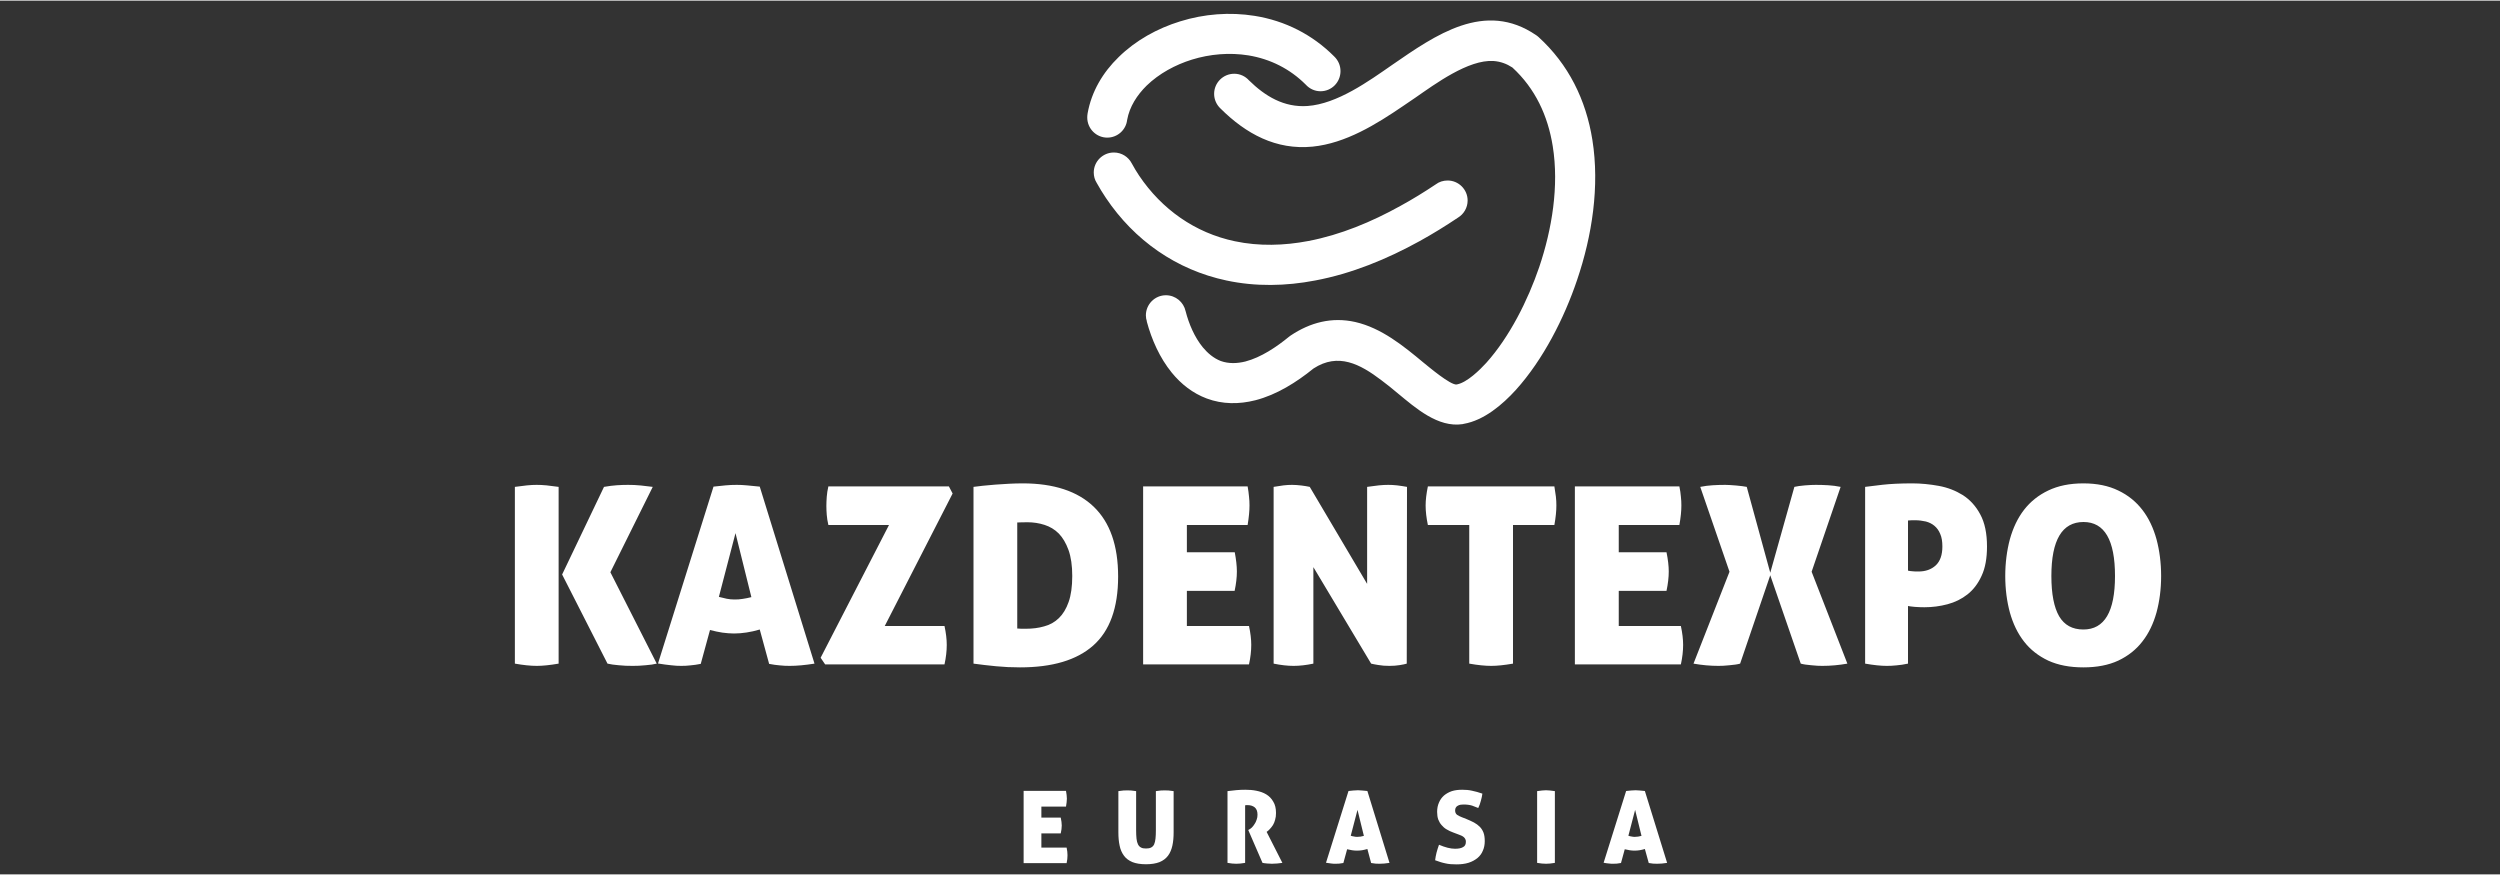 <?xml version="1.0" encoding="UTF-8"?> <svg xmlns="http://www.w3.org/2000/svg" xmlns:xlink="http://www.w3.org/1999/xlink" xmlns:xodm="http://www.corel.com/coreldraw/odm/2003" xml:space="preserve" width="200px" height="70px" version="1.1" style="shape-rendering:geometricPrecision; text-rendering:geometricPrecision; image-rendering:optimizeQuality; fill-rule:evenodd; clip-rule:evenodd" viewBox="0 0 200 69.9"><rect x="0" y="0" width="200" height="69.9" fill="#333333" stroke="none"/> <defs> <style type="text/css"> .fil0 {fill:none} .fil1 {fill:white} .fil2 {fill:white;fill-rule:nonzero} </style> </defs> <g id="Слой_x0020_1">  <polygon class="fil0" points="0,0 200,0 200,69.9 0,69.9 "></polygon> <g id="_2440370439712"> <g> <path class="fil1" d="M114.86 14.7c0.26,-0.2 0.59,-0.31 0.95,-0.31 0.88,0 1.6,0.72 1.6,1.6 0,0.58 -0.31,1.09 -0.77,1.37 -1,0.67 -2.02,1.3 -3.07,1.88 -2.61,1.44 -5.43,2.6 -8.36,3.15 -2.35,0.45 -4.75,0.5 -7.09,0 -4.01,-0.85 -7.37,-3.21 -9.65,-6.61 -0.26,-0.39 -0.51,-0.79 -0.74,-1.21 -0.15,-0.24 -0.23,-0.52 -0.23,-0.82 0,-0.88 0.72,-1.6 1.61,-1.6 0.62,0 1.16,0.35 1.43,0.87 0.18,0.34 0.38,0.66 0.59,0.98 1.81,2.69 4.47,4.58 7.66,5.25 1.94,0.41 3.94,0.35 5.88,-0.02 2.57,-0.49 5.06,-1.53 7.35,-2.8 0.97,-0.53 1.91,-1.11 2.84,-1.73l0 0zm-23.11 10.96c-0.05,-0.15 -0.08,-0.31 -0.08,-0.48 0,-0.89 0.72,-1.61 1.6,-1.61 0.78,0 1.42,0.55 1.58,1.28 0.26,1.01 0.71,2.07 1.37,2.88 0.39,0.47 0.87,0.88 1.44,1.1 0.64,0.23 1.32,0.2 1.97,0.04 1.26,-0.33 2.5,-1.17 3.49,-1.98 0.01,-0.01 0.03,-0.02 0.04,-0.03l0.04 -0.03c0.02,-0.01 0.03,-0.02 0.04,-0.03 1.58,-1.06 3.31,-1.51 5.18,-1.09 2.1,0.48 3.85,1.91 5.46,3.25 0.39,0.31 2.16,1.82 2.66,1.75 0.01,0 0.02,-0.01 0.03,-0.01 0.8,-0.16 1.81,-1.15 2.33,-1.72 1.87,-2.08 3.34,-5.03 4.24,-7.67 1.02,-3.03 1.59,-6.48 1.08,-9.66 -0.39,-2.44 -1.4,-4.62 -3.23,-6.3 -0.46,-0.3 -0.95,-0.48 -1.51,-0.52 -2.01,-0.13 -4.67,1.84 -6.26,2.94 -0.33,0.22 -0.65,0.44 -0.97,0.66 -2.16,1.47 -4.59,2.98 -7.24,3.25 -2.93,0.29 -5.34,-1.03 -7.37,-3.05 -0.31,-0.29 -0.51,-0.71 -0.51,-1.17 0,-0.89 0.72,-1.61 1.61,-1.61 0.46,0 0.88,0.2 1.17,0.52 1.3,1.28 2.81,2.19 4.69,2.06 2.38,-0.17 4.89,-1.98 6.79,-3.3 3.44,-2.37 7.4,-5.18 11.51,-2.36l0.03 0.02c0.05,0.03 0.08,0.06 0.11,0.09l0.03 0.02c2.42,2.2 3.81,5.04 4.32,8.24 0.59,3.7 -0.02,7.67 -1.22,11.2 -1.03,3.06 -2.72,6.38 -4.89,8.79 -1.08,1.19 -2.56,2.45 -4.19,2.73 -0.02,0.01 -0.05,0.02 -0.08,0.02 -1.97,0.3 -3.76,-1.29 -5.17,-2.45 -0.44,-0.37 -0.88,-0.73 -1.34,-1.07 -1.69,-1.28 -3.44,-2.22 -5.42,-0.93 -1.36,1.1 -2.94,2.1 -4.65,2.54 -1.3,0.33 -2.63,0.33 -3.89,-0.14 -1.12,-0.42 -2.05,-1.15 -2.8,-2.07 -0.96,-1.18 -1.61,-2.64 -2,-4.1l0.01 0zm14.99 -21.19c0.31,0.3 0.5,0.71 0.5,1.17 0,0.89 -0.71,1.61 -1.6,1.61 -0.47,0 -0.89,-0.21 -1.18,-0.53 -1.26,-1.26 -2.83,-2.05 -4.59,-2.34 -1.5,-0.24 -3.07,-0.11 -4.52,0.34 -1.32,0.41 -2.62,1.11 -3.62,2.08 -0.76,0.75 -1.37,1.68 -1.56,2.75 -0.09,0.79 -0.77,1.41 -1.59,1.41 -0.88,0 -1.6,-0.72 -1.6,-1.61 0,-0.11 0.01,-0.23 0.03,-0.34 0.31,-1.74 1.22,-3.27 2.48,-4.49 1.36,-1.34 3.1,-2.3 4.92,-2.86 1.92,-0.6 3.98,-0.76 5.97,-0.44 2.43,0.39 4.62,1.5 6.36,3.25l0 0z"></path> </g> <g> <path class="fil2" d="M88.04 9.27c0.24,-1.52 1.03,-2.88 2.18,-4 1.19,-1.17 2.76,-2.07 4.5,-2.61 1.73,-0.53 3.63,-0.7 5.49,-0.4 2.1,0.34 4.15,1.28 5.82,2.99l-0.78 0.78c-1.5,-1.53 -3.33,-2.38 -5.22,-2.68 -1.68,-0.28 -3.41,-0.12 -4.99,0.37 -1.57,0.48 -2.98,1.3 -4.05,2.33 -0.98,0.97 -1.66,2.13 -1.86,3.39 -0.37,-0.06 -0.73,-0.11 -1.09,-0.17l0 0z"></path> <path class="fil2" d="M99.13 7.07c4.61,4.62 8.86,1.69 12.86,-1.07 3.52,-2.44 6.87,-4.74 10.31,-2.37l0.04 0.03 0.02 0.02c2.3,2.07 3.53,4.74 3.99,7.63 0.56,3.49 -0.01,7.28 -1.17,10.69 -1.16,3.41 -2.9,6.45 -4.68,8.42 -1.22,1.36 -2.49,2.23 -3.64,2.42l0 0c-1.4,0.21 -2.79,-0.93 -4.35,-2.22 -2.27,-1.88 -4.96,-4.1 -8.05,-2.04 -1.6,1.3 -3.02,2.05 -4.29,2.37 -1.23,0.32 -2.32,0.25 -3.26,-0.11 -0.94,-0.35 -1.72,-0.97 -2.36,-1.75 -0.86,-1.06 -1.46,-2.42 -1.81,-3.77l1.07 -0.28c0.31,1.21 0.84,2.42 1.6,3.35 0.52,0.64 1.15,1.14 1.88,1.42 0.74,0.28 1.61,0.33 2.6,0.07 1.13,-0.29 2.42,-0.97 3.9,-2.17l0.04 -0.03c3.78,-2.55 6.82,-0.03 9.38,2.09 1.36,1.12 2.57,2.11 3.48,1.98l0 0c0.89,-0.15 1.93,-0.89 2.99,-2.07 1.68,-1.87 3.34,-4.77 4.45,-8.03 1.11,-3.26 1.66,-6.87 1.13,-10.17 -0.42,-2.63 -1.53,-5.07 -3.62,-6.96 -2.81,-1.91 -5.83,0.18 -9.02,2.38 -4.37,3.02 -9.02,6.23 -14.28,0.95l0.79 -0.78 0 0z"></path> <path class="fil2" d="M89.59 13.49c0.21,0.37 0.43,0.74 0.67,1.09 1.81,2.7 4.61,4.91 8.31,5.7 3.74,0.79 8.41,0.14 13.96,-2.93 0.97,-0.53 1.96,-1.14 2.97,-1.82l0.61 0.92c-1.05,0.71 -2.06,1.33 -3.05,1.87 -5.81,3.21 -10.74,3.89 -14.72,3.04 -4.01,-0.85 -7.04,-3.24 -9,-6.16 -0.26,-0.39 -0.5,-0.79 -0.72,-1.18l0.97 -0.53 0 0z"></path> <path class="fil1" d="M88.58 8.8c0.31,0 0.56,0.25 0.56,0.55 0,0.31 -0.25,0.56 -0.56,0.56 -0.3,0 -0.55,-0.25 -0.55,-0.56 0,-0.3 0.25,-0.55 0.55,-0.55z"></path> <path class="fil1" d="M105.64 5.09c0.31,0 0.55,0.24 0.55,0.55 0,0.31 -0.24,0.55 -0.55,0.55 -0.31,0 -0.55,-0.24 -0.55,-0.55 0,-0.31 0.24,-0.55 0.55,-0.55z"></path> <path class="fil1" d="M98.74 6.9c0.3,0 0.55,0.25 0.55,0.56 0,0.3 -0.25,0.55 -0.55,0.55 -0.31,0 -0.56,-0.25 -0.56,-0.55 0,-0.31 0.25,-0.56 0.56,-0.56z"></path> <path class="fil1" d="M89.11 13.2c0.3,0 0.55,0.25 0.55,0.55 0,0.31 -0.25,0.56 -0.55,0.56 -0.31,0 -0.56,-0.25 -0.56,-0.56 0,-0.3 0.25,-0.55 0.56,-0.55z"></path> <path class="fil1" d="M93.27 24.63c0.31,0 0.56,0.24 0.56,0.55 0,0.31 -0.25,0.55 -0.56,0.55 -0.3,0 -0.55,-0.24 -0.55,-0.55 0,-0.31 0.25,-0.55 0.55,-0.55z"></path> <path class="fil1" d="M115.81 15.44c0.3,0 0.55,0.25 0.55,0.55 0,0.31 -0.25,0.56 -0.55,0.56 -0.31,0 -0.56,-0.25 -0.56,-0.56 0,-0.3 0.25,-0.55 0.56,-0.55z"></path> </g> <path class="fil2" d="M48.83 45.73l3.71 7.31c-0.23,0.06 -0.53,0.1 -0.9,0.13 -0.38,0.04 -0.72,0.05 -1.02,0.05 -0.39,0 -0.76,-0.01 -1.11,-0.05 -0.36,-0.03 -0.66,-0.07 -0.91,-0.13l-3.63 -7.13 3.35 -7.01c0.39,-0.07 0.74,-0.11 1.03,-0.13 0.29,-0.02 0.59,-0.03 0.89,-0.03 0.15,0 0.31,0 0.5,0.01 0.18,0.01 0.36,0.02 0.54,0.04 0.18,0.02 0.35,0.04 0.51,0.06 0.17,0.02 0.31,0.04 0.43,0.05l-3.39 6.83 0 0zm-7.64 -6.83c0.35,-0.05 0.68,-0.09 0.97,-0.12 0.29,-0.03 0.55,-0.04 0.77,-0.04 0.24,0 0.51,0.01 0.8,0.04 0.3,0.03 0.62,0.07 0.96,0.12l0 14.14c-0.7,0.12 -1.28,0.18 -1.74,0.18 -0.49,0 -1.08,-0.06 -1.76,-0.18l0 -14.14 0 0zm14.87 14.16c-0.3,0.06 -0.58,0.1 -0.83,0.12 -0.25,0.03 -0.49,0.04 -0.73,0.04 -0.24,0 -0.51,-0.01 -0.82,-0.05 -0.31,-0.03 -0.66,-0.08 -1.04,-0.14l4.44 -14.15c0.34,-0.04 0.66,-0.07 0.96,-0.1 0.29,-0.03 0.59,-0.04 0.9,-0.04 0.25,0 0.52,0.01 0.82,0.04 0.3,0.03 0.64,0.06 1.02,0.1l4.38 14.16c-0.76,0.12 -1.42,0.18 -1.98,0.18 -0.27,0 -0.53,-0.01 -0.8,-0.04 -0.26,-0.02 -0.54,-0.06 -0.85,-0.12l-0.75 -2.75c-0.37,0.11 -0.72,0.19 -1.06,0.24 -0.34,0.05 -0.67,0.08 -1,0.08 -0.3,0 -0.61,-0.03 -0.93,-0.07 -0.32,-0.05 -0.65,-0.12 -0.99,-0.21l-0.74 2.71zm2.78 -10.46l-1.33 5.1c0.23,0.06 0.44,0.11 0.63,0.15 0.2,0.04 0.41,0.06 0.62,0.06 0.22,0 0.44,-0.01 0.66,-0.05 0.22,-0.03 0.45,-0.08 0.69,-0.14l-1.27 -5.12 0 0zm16.9 8.94c0,0.49 -0.06,1.01 -0.18,1.56l-9.55 0 -0.36 -0.53 5.47 -10.62 -4.85 0c-0.07,-0.29 -0.11,-0.56 -0.13,-0.81 -0.02,-0.25 -0.03,-0.49 -0.03,-0.71 0,-0.23 0.01,-0.47 0.03,-0.74 0.02,-0.26 0.06,-0.54 0.13,-0.83l9.64 0 0.3 0.57 -5.43 10.6 4.78 0c0.12,0.56 0.18,1.06 0.18,1.51zm6.08 -12.92c2.49,0 4.39,0.63 5.68,1.87 1.3,1.25 1.95,3.11 1.95,5.58 0,2.51 -0.67,4.35 -1.99,5.52 -1.32,1.17 -3.27,1.75 -5.86,1.75 -0.66,0 -1.3,-0.03 -1.91,-0.09 -0.62,-0.06 -1.22,-0.13 -1.81,-0.21l0 -14.14c0.19,-0.03 0.44,-0.06 0.75,-0.09 0.3,-0.03 0.63,-0.06 0.99,-0.09 0.36,-0.02 0.72,-0.05 1.1,-0.07 0.38,-0.02 0.74,-0.03 1.1,-0.03l0 0zm-0.44 11.61c0.09,0.01 0.2,0.02 0.32,0.02 0.12,0 0.24,0 0.37,0 0.52,0 1.01,-0.06 1.46,-0.19 0.46,-0.12 0.85,-0.34 1.18,-0.66 0.33,-0.32 0.59,-0.75 0.78,-1.29 0.19,-0.54 0.29,-1.23 0.29,-2.08 0,-0.83 -0.1,-1.52 -0.3,-2.08 -0.2,-0.55 -0.46,-0.99 -0.78,-1.32 -0.32,-0.32 -0.7,-0.55 -1.14,-0.69 -0.43,-0.14 -0.89,-0.21 -1.37,-0.21 -0.26,0 -0.45,0.01 -0.57,0.01 -0.12,0.01 -0.2,0.01 -0.24,0.01l0 8.48 0 0zm17.57 -4.56c0,0.47 -0.06,0.98 -0.18,1.55l-3.82 0 0 2.81 4.97 0c0.12,0.56 0.18,1.06 0.18,1.51 0,0.49 -0.06,1.01 -0.18,1.56l-8.47 0 0 -14.24 8.36 0c0.05,0.29 0.09,0.56 0.11,0.81 0.03,0.25 0.04,0.49 0.04,0.72 0,0.43 -0.05,0.95 -0.15,1.56l-4.86 0 0 2.18 3.83 0c0.11,0.58 0.17,1.1 0.17,1.54l0 0zm2.94 -6.77c0.29,-0.05 0.55,-0.09 0.79,-0.12 0.24,-0.03 0.47,-0.04 0.69,-0.04 0.24,0 0.49,0.02 0.74,0.05 0.26,0.03 0.48,0.07 0.67,0.11l4.59 7.76 0 -7.76c0.35,-0.05 0.66,-0.09 0.93,-0.12 0.28,-0.03 0.53,-0.04 0.76,-0.04 0.22,0 0.46,0.01 0.71,0.04 0.25,0.03 0.52,0.07 0.79,0.12l-0.02 14.14c-0.13,0.04 -0.32,0.08 -0.57,0.12 -0.25,0.04 -0.52,0.06 -0.81,0.06 -0.33,0 -0.63,-0.02 -0.9,-0.07 -0.26,-0.04 -0.45,-0.08 -0.57,-0.11l-4.62 -7.72 0 7.72c-0.58,0.12 -1.1,0.18 -1.58,0.18 -0.48,0 -1.01,-0.06 -1.6,-0.18l0 -14.14 0 0zm15.65 3.05l-3.31 0c-0.12,-0.57 -0.18,-1.09 -0.18,-1.56 0,-0.44 0.06,-0.95 0.18,-1.53l10.12 0c0.05,0.29 0.09,0.56 0.12,0.81 0.03,0.25 0.04,0.49 0.04,0.72 0,0.43 -0.05,0.95 -0.16,1.56l-3.31 0 0 11.09c-0.7,0.12 -1.28,0.18 -1.74,0.18 -0.49,0 -1.08,-0.06 -1.76,-0.18l0 -11.09zm15.96 3.72c0,0.47 -0.06,0.98 -0.18,1.55l-3.82 0 0 2.81 4.97 0c0.12,0.56 0.18,1.06 0.18,1.51 0,0.49 -0.06,1.01 -0.18,1.56l-8.48 0 0 -14.24 8.36 0c0.06,0.29 0.1,0.56 0.12,0.81 0.03,0.25 0.04,0.49 0.04,0.72 0,0.43 -0.05,0.95 -0.16,1.56l-4.85 0 0 2.18 3.82 0c0.12,0.58 0.18,1.1 0.18,1.54l0 0zm2.52 -6.77c0.34,-0.07 0.67,-0.11 1,-0.13 0.32,-0.02 0.66,-0.03 1,-0.03 0.22,0 0.51,0.02 0.87,0.05 0.36,0.03 0.64,0.07 0.85,0.11l1.88 6.87 1.93 -6.87c0.21,-0.05 0.49,-0.09 0.85,-0.12 0.35,-0.03 0.65,-0.04 0.87,-0.04 0.34,0 0.67,0.01 0.99,0.03 0.32,0.02 0.65,0.06 0.99,0.13l-2.32 6.79 2.86 7.35c-0.68,0.12 -1.34,0.18 -2.01,0.18 -0.22,0 -0.51,-0.01 -0.87,-0.05 -0.35,-0.03 -0.64,-0.07 -0.85,-0.13l-2.44 -7.07 -2.41 7.07c-0.21,0.06 -0.5,0.1 -0.85,0.13 -0.36,0.04 -0.65,0.05 -0.88,0.05 -0.66,0 -1.32,-0.06 -2,-0.18l2.88 -7.35 -2.34 -6.79 0 0zm16.62 6.7c0.07,0.02 0.18,0.04 0.34,0.05 0.15,0.02 0.32,0.02 0.49,0.02 0.57,0 1.03,-0.16 1.39,-0.49 0.35,-0.33 0.53,-0.83 0.53,-1.51 0,-0.39 -0.05,-0.73 -0.17,-1 -0.11,-0.27 -0.26,-0.48 -0.46,-0.65 -0.2,-0.17 -0.43,-0.28 -0.69,-0.35 -0.27,-0.06 -0.55,-0.1 -0.84,-0.1 -0.08,0 -0.17,0 -0.27,0 -0.11,0 -0.21,0.01 -0.32,0.02l0 4.01 0 0zm-3.43 -6.7c0.31,-0.04 0.77,-0.1 1.4,-0.17 0.63,-0.07 1.41,-0.11 2.37,-0.11 0.7,0 1.4,0.07 2.12,0.2 0.71,0.13 1.35,0.38 1.93,0.74 0.57,0.37 1.04,0.88 1.39,1.54 0.36,0.66 0.54,1.52 0.54,2.57 0,0.94 -0.14,1.72 -0.43,2.34 -0.28,0.62 -0.66,1.12 -1.13,1.49 -0.47,0.37 -1,0.63 -1.6,0.79 -0.6,0.16 -1.22,0.24 -1.85,0.24 -0.25,0 -0.51,-0.01 -0.77,-0.03 -0.25,-0.02 -0.43,-0.05 -0.54,-0.07l0 4.61c-0.34,0.07 -0.65,0.12 -0.93,0.14 -0.28,0.03 -0.54,0.04 -0.77,0.04 -0.47,0 -1.04,-0.06 -1.73,-0.18l0 -14.14 0 0zm11.21 7.13c0,-1.05 0.13,-2.04 0.37,-2.94 0.25,-0.9 0.62,-1.69 1.13,-2.35 0.51,-0.66 1.16,-1.18 1.94,-1.55 0.79,-0.38 1.72,-0.57 2.81,-0.57 1.08,0 2.01,0.19 2.79,0.57 0.78,0.37 1.42,0.89 1.93,1.55 0.51,0.66 0.88,1.45 1.13,2.35 0.24,0.9 0.37,1.89 0.37,2.94 0,1.06 -0.13,2.03 -0.37,2.92 -0.25,0.89 -0.62,1.67 -1.13,2.32 -0.51,0.66 -1.15,1.16 -1.93,1.53 -0.78,0.36 -1.71,0.54 -2.79,0.54 -1.09,0 -2.02,-0.18 -2.81,-0.54 -0.78,-0.37 -1.43,-0.87 -1.94,-1.53 -0.51,-0.65 -0.88,-1.43 -1.13,-2.32 -0.24,-0.89 -0.37,-1.86 -0.37,-2.92zm8.78 0c0,-2.88 -0.84,-4.32 -2.52,-4.32 -1.71,0 -2.57,1.44 -2.57,4.32 0,1.44 0.21,2.51 0.62,3.22 0.42,0.71 1.06,1.06 1.94,1.06 1.69,0 2.53,-1.43 2.53,-4.28l0 0z"></path> <path class="fil2" d="M84.94 65.99c0,0.19 -0.03,0.4 -0.08,0.63l-1.55 0 0 1.14 2.02 0c0.05,0.22 0.07,0.43 0.07,0.61 0,0.2 -0.02,0.41 -0.07,0.63l-3.44 0 0 -5.78 3.39 0c0.02,0.12 0.04,0.23 0.05,0.33 0.01,0.1 0.02,0.2 0.02,0.29 0,0.18 -0.03,0.39 -0.07,0.64l-1.97 0 0 0.88 1.55 0c0.05,0.24 0.08,0.45 0.08,0.63zm6.74 3.1c-0.44,0 -0.8,-0.06 -1.08,-0.17 -0.29,-0.12 -0.52,-0.29 -0.68,-0.51 -0.17,-0.23 -0.29,-0.5 -0.35,-0.81 -0.07,-0.32 -0.1,-0.67 -0.1,-1.07l0 -3.29c0.15,-0.02 0.29,-0.04 0.4,-0.05 0.11,0 0.22,-0.01 0.32,-0.01 0.09,0 0.19,0.01 0.3,0.01 0.11,0.01 0.24,0.03 0.4,0.05l0 3.12c0,0.27 0.01,0.49 0.03,0.68 0.02,0.19 0.06,0.34 0.12,0.46 0.06,0.12 0.14,0.2 0.24,0.25 0.1,0.06 0.23,0.08 0.4,0.08 0.17,0 0.3,-0.02 0.41,-0.08 0.1,-0.05 0.18,-0.13 0.24,-0.25 0.05,-0.12 0.09,-0.27 0.11,-0.46 0.02,-0.19 0.03,-0.41 0.03,-0.68l0 -3.12c0.16,-0.02 0.29,-0.04 0.4,-0.05 0.11,0 0.21,-0.01 0.3,-0.01 0.1,0 0.21,0.01 0.32,0.01 0.11,0.01 0.25,0.03 0.4,0.05l0 3.29c0,0.4 -0.03,0.75 -0.1,1.07 -0.07,0.31 -0.18,0.58 -0.35,0.81 -0.17,0.22 -0.39,0.39 -0.68,0.51 -0.29,0.11 -0.65,0.17 -1.08,0.17zm6.52 -5.85c0.26,-0.03 0.5,-0.05 0.72,-0.08 0.23,-0.02 0.46,-0.03 0.71,-0.03 0.29,0 0.59,0.02 0.88,0.08 0.3,0.06 0.56,0.15 0.79,0.29 0.23,0.14 0.42,0.33 0.56,0.58 0.15,0.24 0.22,0.54 0.22,0.91 0,0.2 -0.02,0.38 -0.07,0.54 -0.04,0.16 -0.1,0.3 -0.17,0.42 -0.08,0.12 -0.16,0.23 -0.25,0.32 -0.08,0.09 -0.17,0.17 -0.26,0.23l1.26 2.48c-0.13,0.02 -0.27,0.04 -0.42,0.05 -0.16,0.01 -0.3,0.02 -0.42,0.02 -0.11,0 -0.23,-0.01 -0.37,-0.02 -0.15,-0.01 -0.27,-0.03 -0.38,-0.05l-1.14 -2.63 0.07 -0.04c0.07,-0.03 0.14,-0.09 0.22,-0.16 0.07,-0.08 0.15,-0.16 0.21,-0.27 0.07,-0.1 0.13,-0.22 0.17,-0.35 0.05,-0.13 0.07,-0.26 0.07,-0.4 0,-0.27 -0.07,-0.46 -0.22,-0.59 -0.15,-0.12 -0.34,-0.18 -0.56,-0.18 -0.05,0 -0.1,0 -0.14,0 -0.03,0.01 -0.06,0.02 -0.07,0.02l0 4.6c-0.28,0.05 -0.52,0.07 -0.7,0.07 -0.2,0 -0.44,-0.02 -0.71,-0.07l0 -5.74 0 0zm9.27 5.75c-0.12,0.02 -0.23,0.04 -0.34,0.05 -0.1,0.01 -0.2,0.01 -0.29,0.01 -0.1,0 -0.21,0 -0.34,-0.02 -0.12,-0.01 -0.26,-0.03 -0.42,-0.06l1.8 -5.74c0.14,-0.02 0.27,-0.03 0.39,-0.04 0.12,-0.01 0.25,-0.02 0.37,-0.02 0.1,0 0.21,0.01 0.33,0.02 0.12,0.01 0.26,0.02 0.42,0.04l1.77 5.75c-0.3,0.05 -0.57,0.07 -0.8,0.07 -0.11,0 -0.21,0 -0.32,-0.01 -0.11,-0.01 -0.22,-0.03 -0.35,-0.05l-0.3 -1.12c-0.15,0.04 -0.3,0.08 -0.43,0.1 -0.14,0.02 -0.28,0.03 -0.41,0.03 -0.12,0 -0.25,-0.01 -0.38,-0.03 -0.13,-0.02 -0.26,-0.05 -0.4,-0.08l-0.3 1.1 0 0zm1.13 -4.25l-0.54 2.07c0.09,0.03 0.18,0.05 0.26,0.06 0.08,0.02 0.16,0.03 0.25,0.03 0.09,0 0.18,-0.01 0.27,-0.02 0.08,-0.02 0.18,-0.04 0.27,-0.06l-0.51 -2.08 0 0zm8.71 0.73c0.23,0.09 0.43,0.19 0.61,0.28 0.18,0.1 0.33,0.21 0.46,0.34 0.13,0.13 0.23,0.29 0.3,0.47 0.07,0.19 0.1,0.41 0.1,0.68 0,0.28 -0.05,0.54 -0.15,0.76 -0.09,0.23 -0.24,0.43 -0.43,0.59 -0.2,0.16 -0.43,0.29 -0.71,0.38 -0.29,0.09 -0.61,0.13 -0.97,0.13 -0.34,0 -0.63,-0.02 -0.88,-0.08 -0.26,-0.05 -0.53,-0.14 -0.83,-0.25 0.02,-0.19 0.06,-0.39 0.11,-0.6 0.06,-0.21 0.12,-0.43 0.2,-0.64 0.49,0.21 0.92,0.32 1.28,0.32 0.28,0 0.49,-0.04 0.64,-0.13 0.16,-0.08 0.23,-0.22 0.23,-0.43 0,-0.08 -0.01,-0.16 -0.05,-0.22 -0.03,-0.06 -0.07,-0.11 -0.13,-0.16 -0.05,-0.04 -0.11,-0.08 -0.18,-0.11 -0.06,-0.02 -0.13,-0.05 -0.2,-0.08l-0.45 -0.17c-0.19,-0.07 -0.37,-0.15 -0.53,-0.25 -0.16,-0.09 -0.29,-0.21 -0.4,-0.34 -0.12,-0.13 -0.2,-0.28 -0.27,-0.45 -0.06,-0.17 -0.09,-0.38 -0.09,-0.61 0,-0.28 0.05,-0.53 0.15,-0.75 0.09,-0.22 0.23,-0.41 0.4,-0.56 0.18,-0.15 0.39,-0.27 0.63,-0.35 0.25,-0.08 0.53,-0.11 0.83,-0.11 0.28,0 0.54,0.02 0.79,0.08 0.26,0.05 0.53,0.13 0.82,0.23 -0.02,0.17 -0.06,0.36 -0.12,0.57 -0.05,0.2 -0.12,0.4 -0.21,0.58 -0.14,-0.06 -0.3,-0.12 -0.49,-0.19 -0.19,-0.06 -0.42,-0.09 -0.7,-0.09 -0.09,0 -0.17,0.01 -0.24,0.02 -0.08,0.02 -0.15,0.04 -0.21,0.08 -0.06,0.03 -0.12,0.08 -0.15,0.14 -0.04,0.06 -0.06,0.14 -0.06,0.23 0,0.16 0.05,0.27 0.15,0.35 0.11,0.07 0.23,0.14 0.37,0.19l0.38 0.15 0 0zm6.38 3.58c-0.2,0 -0.44,-0.02 -0.72,-0.07l0 -5.74c0.14,-0.02 0.27,-0.04 0.39,-0.05 0.12,-0.01 0.23,-0.02 0.32,-0.02 0.09,0 0.2,0.01 0.32,0.02 0.12,0.01 0.25,0.03 0.39,0.05l0 5.74c-0.28,0.05 -0.52,0.07 -0.7,0.07l0 0zm5.99 -0.06c-0.12,0.02 -0.24,0.04 -0.34,0.05 -0.1,0.01 -0.2,0.01 -0.3,0.01 -0.09,0 -0.2,0 -0.33,-0.02 -0.13,-0.01 -0.27,-0.03 -0.42,-0.06l1.8 -5.74c0.14,-0.02 0.27,-0.03 0.39,-0.04 0.12,-0.01 0.24,-0.02 0.37,-0.02 0.1,0 0.21,0.01 0.33,0.02 0.12,0.01 0.26,0.02 0.41,0.04l1.78 5.75c-0.3,0.05 -0.57,0.07 -0.8,0.07 -0.11,0 -0.22,0 -0.32,-0.01 -0.11,-0.01 -0.23,-0.03 -0.35,-0.05l-0.31 -1.12c-0.15,0.04 -0.29,0.08 -0.43,0.1 -0.13,0.02 -0.27,0.03 -0.4,0.03 -0.13,0 -0.25,-0.01 -0.38,-0.03 -0.13,-0.02 -0.26,-0.05 -0.4,-0.08l-0.3 1.1 0 0zm1.13 -4.25l-0.54 2.07c0.09,0.03 0.17,0.05 0.25,0.06 0.08,0.02 0.17,0.03 0.25,0.03 0.09,0 0.18,-0.01 0.27,-0.02 0.09,-0.02 0.18,-0.04 0.28,-0.06l-0.51 -2.08 0 0z"></path> </g> </g> </svg> 